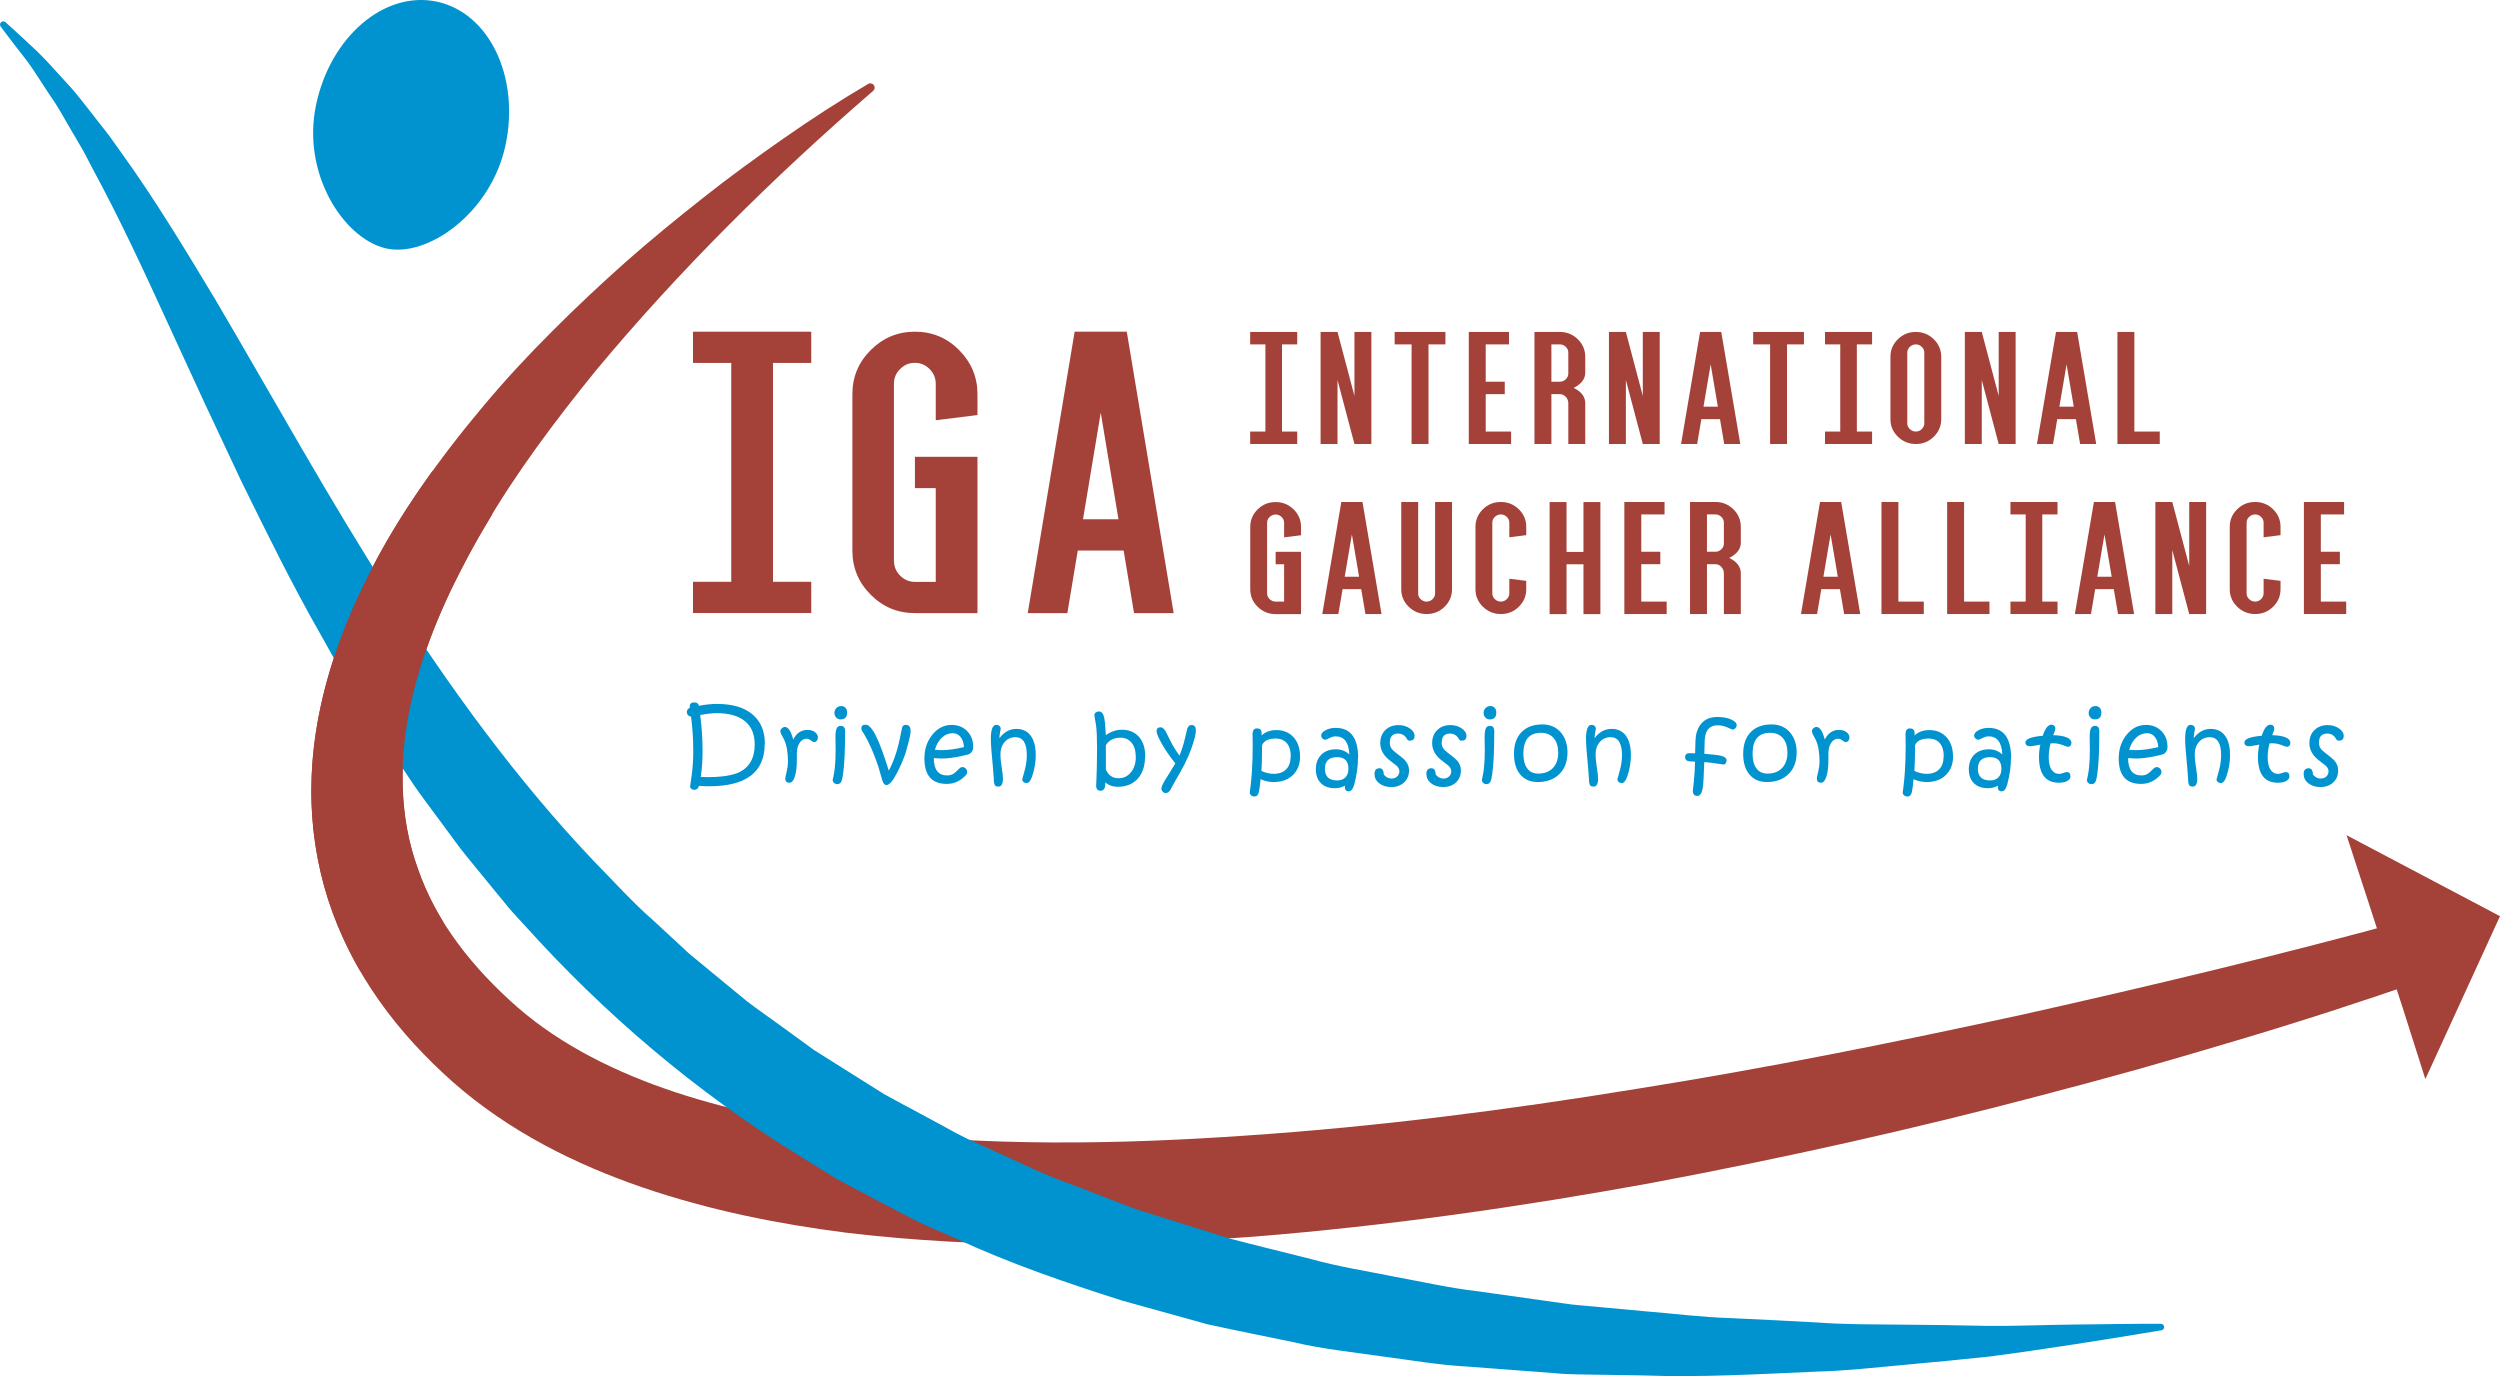 <?xml version="1.0" encoding="UTF-8"?><svg id="Ebene_1" xmlns="http://www.w3.org/2000/svg" viewBox="0 0 295.38 162.59"><defs><style>.cls-1{fill:#a44138;}.cls-1,.cls-2{stroke-width:0px;}.cls-2{fill:#0093d0;}</style></defs><path class="cls-2" d="m90.35,87.9c0,3.34-2.2,5-6.6,5-.38,0-.77-.02-1.16-.05-.1.31-.28.47-.54.47-.15,0-.27-.04-.37-.12s-.15-.18-.15-.29c0,.07.06-.36.19-1.28.13-.92.19-1.88.19-2.88,0-1.42-.09-2.78-.26-4.08-.33-.07-.5-.25-.5-.56,0-.21.12-.38.36-.49v-.08s-.01-.02-.02-.04c0-.02,0-.03,0-.04,0-.31.18-.47.55-.47.3,0,.48.13.54.4.77-.15,1.48-.22,2.14-.22,1.81,0,3.2.41,4.18,1.23.98.82,1.47,1.98,1.47,3.48Zm-1.18.06c0-1.2-.38-2.12-1.15-2.75s-1.88-.95-3.33-.95c-.52,0-1.17.07-1.96.22.19,1.43.28,2.85.28,4.27,0,1.05-.07,2.07-.21,3.05.17.01.42.02.73.02,1.66,0,2.89-.18,3.7-.53,1.29-.58,1.94-1.69,1.94-3.33Z"/><path class="cls-2" d="m96.63,87.16c0,.15-.04.27-.13.37-.09.1-.19.15-.31.15-.09,0-.22-.07-.39-.2-.17-.13-.33-.2-.47-.2-.35,0-.64.16-.85.48-.22.32-.33.75-.33,1.29v.75c0,.83-.08,1.5-.25,1.99-.16.46-.36.69-.62.69-.34,0-.5-.17-.5-.51,0-.07.05-.32.16-.76.1-.44.16-.85.16-1.23,0-1.07-.15-1.92-.44-2.56,0-.02-.11-.21-.31-.58-.1-.19-.15-.33-.15-.45,0-.12.06-.24.17-.34s.24-.16.37-.16c.39,0,.72.5.98,1.49.38-.76.95-1.14,1.68-1.14.37,0,.67.09.9.27s.34.4.34.67Z"/><path class="cls-2" d="m99.85,86.37c0,2.3-.08,3.99-.24,5.09-.06.44-.13.74-.21.89-.1.2-.26.3-.48.3-.15,0-.27-.05-.38-.15-.1-.1-.16-.22-.16-.36,0,.02.03-.11.09-.39.07-.32.13-.68.17-1.09.06-.58.09-1.23.09-1.94,0-.31,0-.64-.01-.99,0-.35-.01-.53-.01-.57,0-.51.04-.87.13-1.07.09-.22.25-.33.5-.33.34,0,.51.21.51.62Zm.24-2.18c0,.54-.26.81-.77.81-.21,0-.38-.07-.52-.22s-.21-.33-.21-.54c0-.23.08-.42.23-.58.16-.16.35-.24.57-.24.21,0,.38.07.51.21.13.14.19.33.19.56Z"/><path class="cls-2" d="m107.59,86.37c0,.28-.08.72-.24,1.32-.17.65-.31,1.11-.39,1.38-.26.76-.6,1.54-1.03,2.35-.47.89-.87,1.34-1.2,1.34-.21,0-.37-.19-.49-.58-.15-.53-.3-1.07-.46-1.6-.52-1.55-1.08-2.82-1.67-3.82-.08-.12-.15-.24-.23-.36-.08-.12-.11-.23-.11-.32,0-.31.17-.46.5-.46.37,0,.79.45,1.24,1.36.43.86.93,2.22,1.5,4.07.62-1.13,1.09-2.58,1.42-4.34.09-.47.15-.73.17-.8.07-.18.22-.27.43-.27.37,0,.56.25.56.74Z"/><path class="cls-2" d="m114.99,88.21c0,.38-.13.66-.4.84-.12.08-.49.18-1.13.31-.84.17-1.56.26-2.15.26-.27,0-.6-.02-.98-.05,0,1.37.53,2.05,1.59,2.05.29,0,.56-.08.79-.24.12-.08.33-.27.64-.58.11-.11.23-.17.35-.17.16,0,.29.06.4.17.11.11.17.25.17.42,0,.14-.05.26-.16.38-.64.68-1.38,1.02-2.24,1.02-1.77,0-2.65-1-2.65-3.01,0-1.03.28-1.93.84-2.68.64-.85,1.43-1.28,2.38-1.28.74,0,1.34.24,1.82.72.48.48.72,1.09.72,1.84Zm-1.1.06c-.02-.5-.16-.9-.4-1.2s-.55-.44-.92-.44c-.48,0-.91.17-1.27.51-.38.34-.66.82-.84,1.45.26.03.54.04.84.04.72,0,1.58-.12,2.6-.36Z"/><path class="cls-2" d="m122.38,89.16c0,.86-.14,1.72-.43,2.57-.18.53-.4.79-.66.79-.14,0-.26-.04-.36-.13-.1-.08-.15-.19-.15-.31,0-.03.09-.36.27-.99s.27-1.25.27-1.87c0-1.41-.45-2.12-1.35-2.12-.51,0-.94.19-1.26.56-.34.38-.51.89-.51,1.52,0,.35.05.84.15,1.47.1.63.15,1.08.15,1.35,0,.62-.18.94-.54.94-.18,0-.31-.04-.38-.12-.06-.06-.1-.19-.14-.38,0-.23-.05-.87-.14-1.95-.15-1.5-.23-2.57-.23-3.2,0-1.1.22-1.65.65-1.65.14,0,.26.04.36.13s.15.18.15.3c0,.08-.02.23-.07.45-.04.22-.07.41-.07.56v.13c.55-.73,1.21-1.09,2-1.09.72,0,1.28.26,1.68.79s.6,1.28.6,2.25Z"/><path class="cls-2" d="m135.29,89.38c0,1.12-.29,1.99-.87,2.63s-1.37.95-2.36.95c-.57,0-1.06-.17-1.46-.52,0,.31-.03.53-.08.65-.08.22-.25.34-.49.34-.35,0-.52-.21-.52-.64,0,0,0-.19.03-.58.02-.45.04-.93.05-1.44.02-.73.03-1.51.03-2.33,0-1.23-.04-2.15-.12-2.75-.03-.22-.07-.47-.13-.76-.05-.24-.07-.38-.07-.44,0-.11.05-.21.16-.3s.23-.13.37-.13c.3,0,.51.22.62.67.08.31.15,1.02.21,2.13.59-.42,1.22-.64,1.89-.64.85,0,1.52.28,2.02.84.5.56.74,1.33.74,2.33Zm-1.1.03c0-.7-.16-1.25-.49-1.65-.33-.4-.76-.6-1.31-.6-.79,0-1.36.29-1.73.88v.84c0,.4,0,.82,0,1.28,0,.46,0,.71,0,.76h0c.3.69.8,1.03,1.49,1.03.6,0,1.09-.23,1.47-.7.38-.46.58-1.08.58-1.84Z"/><path class="cls-2" d="m141.3,86.28c0,.43-.19,1.19-.57,2.25-.35.99-.97,2.23-1.88,3.75-.18.34-.37.68-.55,1.02-.16.27-.35.4-.57.4-.13,0-.25-.05-.35-.16s-.16-.22-.16-.34c0-.22.16-.6.49-1.12.75-1.21,1.13-1.84,1.16-1.88-.72-.91-1.3-1.75-1.72-2.54-.34-.62-.5-1.05-.5-1.27,0-.31.16-.46.48-.46.2,0,.4.16.6.49.18.36.36.72.54,1.09.32.63.68,1.22,1.09,1.76.27-.66.49-1.34.65-2.06.17-.74.26-1.12.27-1.13.11-.28.27-.42.5-.42.34,0,.51.21.51.62Z"/><path class="cls-2" d="m153.61,89.35c0,.93-.28,1.67-.85,2.22-.56.55-1.32.83-2.27.83-.53,0-1.04-.11-1.55-.34-.08.85-.15,1.37-.21,1.57-.09.32-.26.48-.51.48-.16,0-.29-.05-.4-.14-.11-.09-.16-.21-.16-.35,0,.02.03-.21.09-.69.07-.57.13-1.18.17-1.83.06-.94.09-1.96.09-3.06,0-.22,0-.47-.01-.75,0-.28-.01-.45-.01-.51,0-.48.17-.72.52-.72s.54.17.55.5v.33c.46-.42,1.03-.63,1.74-.63.84,0,1.51.28,2.02.83.52.56.78,1.32.78,2.27Zm-1.1,0c0-.66-.16-1.18-.47-1.54s-.75-.55-1.31-.55c-.87,0-1.41.27-1.62.81v.54c0,.84-.02,1.67-.07,2.48.48.22.96.34,1.45.34.64,0,1.13-.18,1.48-.54.35-.36.52-.87.52-1.53Z"/><path class="cls-2" d="m160.45,89.56c0,.99-.15,2.03-.44,3.12-.15.54-.37.82-.66.82s-.45-.17-.45-.5c0-.08,0-.13.01-.17-.38.2-.77.3-1.17.3-.71,0-1.27-.2-1.67-.59-.4-.4-.6-.95-.6-1.66s.22-1.29.65-1.72c.43-.42,1.01-.63,1.73-.63.62,0,1.15.21,1.58.62-.07-1.43-.61-2.15-1.62-2.15-.23,0-.47.07-.72.2-.26.13-.42.2-.5.2-.13,0-.24-.05-.34-.15s-.15-.22-.15-.35c0-.22.16-.42.48-.6.34-.2.75-.3,1.23-.3,1.77,0,2.66,1.19,2.66,3.58Zm-1.13,1.28c0-.92-.44-1.38-1.33-1.38-.97,0-1.45.46-1.45,1.37s.48,1.38,1.44,1.38c.42,0,.75-.12.98-.36.24-.24.36-.58.36-1.01Z"/><path class="cls-2" d="m167.13,86.97c0,.36-.19.54-.56.54-.13,0-.23-.04-.3-.14-.05-.08-.11-.17-.16-.26-.23-.29-.54-.44-.92-.44-.65,0-.98.36-.98,1.09,0,.25.06.47.18.65.1.16.28.33.54.53.58.44.95.74,1.09.91.3.34.46.73.46,1.17,0,.58-.19,1.05-.58,1.42-.38.36-.89.55-1.5.55s-1.07-.15-1.45-.45c-.37-.29-.55-.66-.55-1.1s.2-.67.59-.67c.33,0,.5.25.51.75.27.31.56.47.9.47.28,0,.5-.08.68-.25s.26-.37.26-.62c0-.22-.11-.44-.32-.64,0,0-.28-.22-.82-.64-.75-.58-1.12-1.26-1.12-2.04,0-.63.2-1.15.6-1.54s.92-.59,1.56-.59c.53,0,.98.14,1.36.41.36.26.54.55.54.87Z"/><path class="cls-2" d="m173.26,86.97c0,.36-.19.54-.56.54-.13,0-.23-.04-.3-.14-.05-.08-.11-.17-.16-.26-.23-.29-.54-.44-.92-.44-.65,0-.98.36-.98,1.09,0,.25.06.47.18.65.1.16.28.33.54.53.58.44.95.74,1.09.91.3.34.46.73.46,1.17,0,.58-.19,1.05-.58,1.42-.38.36-.89.55-1.5.55s-1.07-.15-1.45-.45c-.37-.29-.55-.66-.55-1.1s.2-.67.59-.67c.33,0,.5.25.51.75.27.31.56.47.9.47.28,0,.5-.08.68-.25s.26-.37.26-.62c0-.22-.11-.44-.32-.64,0,0-.28-.22-.82-.64-.75-.58-1.12-1.26-1.12-2.04,0-.63.2-1.15.6-1.54s.92-.59,1.56-.59c.53,0,.98.14,1.36.41.36.26.54.55.54.87Z"/><path class="cls-2" d="m176.55,86.37c0,2.3-.08,3.99-.24,5.09-.06.44-.13.74-.21.89-.1.2-.26.3-.48.3-.15,0-.27-.05-.38-.15-.1-.1-.16-.22-.16-.36,0,.02.03-.11.09-.39.07-.32.13-.68.17-1.09.06-.58.09-1.23.09-1.94,0-.31,0-.64-.01-.99,0-.35-.01-.53-.01-.57,0-.51.04-.87.13-1.07.09-.22.25-.33.5-.33.34,0,.51.21.51.62Zm.24-2.18c0,.54-.26.81-.77.81-.21,0-.38-.07-.52-.22s-.21-.33-.21-.54c0-.23.08-.42.23-.58.16-.16.35-.24.57-.24.21,0,.38.07.51.21.13.14.19.33.19.56Z"/><path class="cls-2" d="m185.2,88.9c0,1.07-.32,1.92-.95,2.55-.64.63-1.49.95-2.55.95-.88,0-1.57-.29-2.07-.88-.5-.59-.75-1.41-.75-2.46,0-1.1.3-1.96.9-2.57.59-.6,1.41-.9,2.46-.9.88,0,1.59.3,2.14.91.54.61.82,1.41.82,2.4Zm-1.1.01c0-.73-.18-1.3-.54-1.71-.36-.41-.85-.62-1.48-.62-1.39,0-2.09.82-2.09,2.46,0,.76.15,1.34.46,1.75.3.41.74.61,1.3.61.73,0,1.31-.22,1.73-.66.42-.44.63-1.05.63-1.84Z"/><path class="cls-2" d="m192.7,89.16c0,.86-.14,1.72-.43,2.57-.18.53-.4.79-.66.79-.14,0-.26-.04-.36-.13-.1-.08-.15-.19-.15-.31,0-.03.09-.36.27-.99s.27-1.25.27-1.87c0-1.41-.45-2.12-1.35-2.12-.51,0-.94.19-1.26.56-.34.38-.51.89-.51,1.52,0,.35.05.84.15,1.47.1.63.15,1.08.15,1.35,0,.62-.18.94-.54.94-.18,0-.31-.04-.38-.12-.06-.06-.1-.19-.14-.38,0-.23-.05-.87-.14-1.95-.15-1.5-.23-2.57-.23-3.2,0-1.1.22-1.65.65-1.65.14,0,.26.04.36.13s.15.18.15.3c0,.08-.02.23-.07.45-.04.22-.07.41-.07.56v.13c.55-.73,1.21-1.09,2-1.09.72,0,1.28.26,1.68.79s.6,1.28.6,2.25Z"/><path class="cls-2" d="m205.19,85.69c0,.13-.05.24-.15.35s-.21.16-.34.16c-.03,0-.23-.08-.6-.25-.37-.17-.76-.25-1.16-.25-.62,0-1.06.25-1.31.76-.12.24-.19.6-.22,1.08l-.04,1.52c1.01.08,1.67.16,1.99.24.43.11.64.29.64.54,0,.14-.04.26-.11.35-.08.09-.16.14-.26.14-.06,0-.31-.04-.77-.11-.53-.09-1.03-.15-1.5-.18-.05,1.63-.11,2.64-.17,3.02-.1.65-.32.98-.65.98-.35,0-.53-.2-.53-.6l.12-1.12c.08-.77.13-1.55.14-2.33-.45,0-.75-.04-.89-.09-.18-.07-.28-.21-.28-.44,0-.31.17-.47.51-.47h.02l.65.02c.01-.48.03-.96.04-1.44.02-.45.07-.8.14-1.03.38-1.22,1.19-1.83,2.43-1.83.68,0,1.25.11,1.7.32.41.2.61.42.61.68Z"/><path class="cls-2" d="m212.28,88.9c0,1.07-.32,1.92-.95,2.55-.64.63-1.49.95-2.55.95-.88,0-1.57-.29-2.07-.88-.5-.59-.75-1.41-.75-2.46,0-1.1.3-1.96.9-2.57.59-.6,1.41-.9,2.46-.9.88,0,1.59.3,2.14.91.54.61.82,1.41.82,2.4Zm-1.1.01c0-.73-.18-1.3-.54-1.71-.36-.41-.85-.62-1.48-.62-1.39,0-2.09.82-2.09,2.46,0,.76.15,1.34.46,1.75.3.41.74.61,1.3.61.73,0,1.31-.22,1.73-.66.42-.44.63-1.05.63-1.84Z"/><path class="cls-2" d="m218.51,87.16c0,.15-.04.27-.13.37-.09.1-.19.15-.31.15-.09,0-.22-.07-.39-.2-.17-.13-.33-.2-.47-.2-.35,0-.64.16-.85.48-.22.32-.33.75-.33,1.29v.75c0,.83-.08,1.5-.25,1.99-.16.46-.36.69-.62.69-.34,0-.5-.17-.5-.51,0-.07.05-.32.16-.76.1-.44.16-.85.16-1.23,0-1.07-.15-1.92-.44-2.56,0-.02-.11-.21-.31-.58-.1-.19-.15-.33-.15-.45,0-.12.06-.24.17-.34s.24-.16.37-.16c.39,0,.72.5.98,1.49.38-.76.95-1.14,1.68-1.14.37,0,.67.09.9.27s.34.4.34.67Z"/><path class="cls-2" d="m230.76,89.35c0,.93-.28,1.67-.85,2.22-.56.55-1.32.83-2.27.83-.53,0-1.04-.11-1.55-.34-.08.85-.15,1.37-.21,1.57-.09.32-.26.48-.51.48-.16,0-.29-.05-.4-.14-.11-.09-.16-.21-.16-.35,0,.02.03-.21.09-.69.07-.57.13-1.18.17-1.83.06-.94.09-1.96.09-3.06,0-.22,0-.47-.01-.75,0-.28-.01-.45-.01-.51,0-.48.17-.72.52-.72s.54.17.55.5v.33c.46-.42,1.03-.63,1.74-.63.84,0,1.51.28,2.02.83.52.56.78,1.32.78,2.27Zm-1.1,0c0-.66-.16-1.18-.47-1.54s-.75-.55-1.31-.55c-.87,0-1.41.27-1.62.81v.54c0,.84-.02,1.67-.07,2.48.48.22.96.34,1.45.34.64,0,1.13-.18,1.48-.54.35-.36.52-.87.52-1.53Z"/><path class="cls-2" d="m237.6,89.56c0,.99-.15,2.03-.44,3.12-.15.54-.37.82-.66.82s-.45-.17-.45-.5c0-.08,0-.13.01-.17-.38.2-.77.3-1.17.3-.71,0-1.27-.2-1.67-.59-.4-.4-.6-.95-.6-1.66s.22-1.29.65-1.72c.43-.42,1.01-.63,1.73-.63.62,0,1.15.21,1.58.62-.07-1.43-.61-2.15-1.62-2.15-.23,0-.47.07-.72.2-.26.13-.42.2-.5.2-.13,0-.24-.05-.34-.15s-.15-.22-.15-.35c0-.22.16-.42.48-.6.34-.2.75-.3,1.23-.3,1.77,0,2.66,1.19,2.66,3.58Zm-1.13,1.28c0-.92-.44-1.38-1.33-1.38-.97,0-1.45.46-1.45,1.37s.48,1.38,1.44,1.38c.42,0,.75-.12.98-.36.24-.24.36-.58.36-1.01Z"/><path class="cls-2" d="m244.74,87.79c0,.13-.04.24-.12.32-.08.09-.18.13-.29.13-.06,0-.27-.07-.63-.21-.37-.14-.73-.21-1.08-.21-.11,0-.23,0-.35.02-.14.59-.21,1.13-.21,1.63,0,.63.11,1.12.33,1.46.22.34.52.51.91.51.12,0,.28-.04.47-.11.19-.07.33-.11.42-.11.3,0,.44.17.44.51,0,.22-.12.4-.37.54-.24.14-.58.21-1,.21-1.57,0-2.35-1.02-2.35-3.07,0-.43.05-.91.16-1.43-.1.01-.33.06-.67.12-.23.04-.39.07-.5.07-.4,0-.59-.15-.59-.45,0-.41.68-.67,2.05-.79.28-.87.62-1.31,1.03-1.31.13,0,.23.04.32.13s.13.2.13.32c0,.09-.03.21-.08.36-.06.14-.11.29-.17.43,1.43.05,2.15.36,2.15.92Z"/><path class="cls-2" d="m248.04,86.37c0,2.3-.08,3.99-.24,5.09-.06.44-.13.74-.21.89-.1.2-.26.3-.48.3-.15,0-.27-.05-.38-.15-.1-.1-.16-.22-.16-.36,0,.02.03-.11.09-.39.07-.32.13-.68.17-1.09.06-.58.09-1.23.09-1.94,0-.31,0-.64-.01-.99,0-.35-.01-.53-.01-.57,0-.51.04-.87.13-1.07.09-.22.25-.33.5-.33.34,0,.51.21.51.62Zm.24-2.18c0,.54-.26.81-.77.81-.21,0-.38-.07-.52-.22s-.21-.33-.21-.54c0-.23.08-.42.23-.58.16-.16.35-.24.57-.24.21,0,.38.07.51.21.13.14.19.33.19.56Z"/><path class="cls-2" d="m256.1,88.21c0,.38-.13.66-.4.84-.12.08-.49.18-1.13.31-.84.17-1.56.26-2.15.26-.27,0-.6-.02-.98-.05,0,1.37.53,2.05,1.59,2.05.29,0,.56-.08.79-.24.12-.08.33-.27.64-.58.11-.11.23-.17.35-.17.16,0,.29.06.4.17.11.11.17.25.17.42,0,.14-.05.26-.16.38-.64.68-1.38,1.02-2.24,1.02-1.77,0-2.65-1-2.65-3.01,0-1.03.28-1.93.84-2.68.64-.85,1.43-1.28,2.38-1.28.74,0,1.34.24,1.82.72.48.48.72,1.09.72,1.84Zm-1.1.06c-.02-.5-.16-.9-.4-1.2s-.55-.44-.92-.44c-.48,0-.91.17-1.27.51-.38.34-.66.82-.84,1.45.26.03.54.04.84.04.72,0,1.58-.12,2.6-.36Z"/><path class="cls-2" d="m263.49,89.16c0,.86-.14,1.72-.43,2.57-.18.53-.4.79-.66.79-.14,0-.26-.04-.36-.13-.1-.08-.15-.19-.15-.31,0-.03.09-.36.27-.99s.27-1.25.27-1.87c0-1.41-.45-2.12-1.35-2.12-.51,0-.94.19-1.26.56-.34.38-.51.89-.51,1.52,0,.35.05.84.15,1.47.1.63.15,1.08.15,1.35,0,.62-.18.94-.54.94-.18,0-.31-.04-.38-.12-.06-.06-.1-.19-.14-.38,0-.23-.05-.87-.14-1.95-.15-1.5-.23-2.57-.23-3.2,0-1.1.22-1.65.65-1.65.14,0,.26.04.36.13s.15.18.15.3c0,.08-.02.23-.07.45-.04.22-.07.41-.07.56v.13c.55-.73,1.21-1.09,2-1.09.72,0,1.28.26,1.68.79s.6,1.28.6,2.25Z"/><path class="cls-2" d="m270.61,87.79c0,.13-.04.24-.12.32-.08.09-.18.13-.29.13-.06,0-.27-.07-.63-.21-.37-.14-.73-.21-1.08-.21-.11,0-.23,0-.35.02-.14.59-.21,1.13-.21,1.63,0,.63.11,1.12.33,1.46.22.34.52.51.91.51.12,0,.28-.04.47-.11.19-.07.33-.11.42-.11.3,0,.44.17.44.51,0,.22-.12.4-.37.54-.24.14-.58.21-1,.21-1.57,0-2.35-1.02-2.35-3.07,0-.43.05-.91.16-1.43-.1.01-.33.06-.67.12-.23.04-.39.07-.5.07-.4,0-.59-.15-.59-.45,0-.41.68-.67,2.05-.79.28-.87.62-1.31,1.03-1.31.13,0,.23.04.32.13s.13.2.13.32c0,.09-.03.21-.08.36-.06.14-.11.29-.17.43,1.43.05,2.15.36,2.15.92Z"/><path class="cls-2" d="m276.91,86.97c0,.36-.19.54-.56.54-.13,0-.23-.04-.3-.14-.05-.08-.11-.17-.16-.26-.23-.29-.54-.44-.92-.44-.65,0-.98.36-.98,1.09,0,.25.06.47.18.65.1.16.28.33.54.53.58.44.95.74,1.09.91.3.34.46.73.46,1.17,0,.58-.19,1.05-.58,1.42-.38.36-.89.55-1.5.55s-1.07-.15-1.45-.45c-.37-.29-.55-.66-.55-1.1s.2-.67.59-.67c.33,0,.5.25.51.75.27.31.56.47.9.47.28,0,.5-.08.68-.25s.26-.37.26-.62c0-.22-.11-.44-.32-.64,0,0-.28-.22-.82-.64-.75-.58-1.12-1.26-1.12-2.04,0-.63.2-1.15.6-1.54s.92-.59,1.56-.59c.53,0,.98.14,1.36.41.36.26.54.55.54.87Z"/><path class="cls-1" d="m103.15,10.75c-11.83,10.22-22.94,21.24-32.77,33.06-4.84,5.97-9.44,12.09-13.21,18.59-.96,1.62-1.84,3.26-2.69,4.92l-1.25,2.48c-.38.84-.78,1.67-1.14,2.51-1.46,3.37-2.64,6.8-3.43,10.26-1.56,6.91-1.55,13.87.73,20.1,2.14,6.28,6.51,11.76,11.82,16.4,5.15,4.46,11.63,7.67,18.53,9.96,6.92,2.3,14.28,3.71,21.75,4.59,14.96,1.83,30.38,1.62,45.72.55,15.37-1.03,30.75-3,46.05-5.5,15.32-2.43,30.57-5.5,45.78-8.81,15.17-3.4,30.39-7.03,45.33-11.13l.06-.02c1.95-.54,3.97.61,4.51,2.57.51,1.87-.53,3.81-2.34,4.44-7.51,2.61-14.96,5.03-22.52,7.27-3.77,1.13-7.55,2.23-11.34,3.31-3.79,1.06-7.6,2.08-11.41,3.08-15.23,4.03-30.63,7.46-46.16,10.38-15.54,2.84-31.24,5.09-47.1,6.36-15.87,1.15-31.92,1.45-48.07-.47-8.06-1.03-16.15-2.64-24.08-5.35-7.89-2.71-15.73-6.58-22.41-12.45-3.21-2.86-6.2-6.04-8.75-9.67-2.56-3.61-4.63-7.67-6.01-11.97-1.37-4.31-2.04-8.84-1.96-13.28.05-4.45.78-8.8,1.97-12.92,1.18-4.12,2.78-8.04,4.63-11.76,1.84-3.74,3.98-7.25,6.31-10.61,2.32-3.36,4.8-6.56,7.39-9.64,2.58-3.09,5.31-6.03,8.14-8.85,2.82-2.83,5.72-5.55,8.69-8.19,2.98-2.63,6.05-5.14,9.16-7.59,3.1-2.46,6.3-4.78,9.54-7.04,3.24-2.26,6.54-4.41,9.95-6.41.24-.14.55-.06.7.18.13.21.08.49-.11.64h-.01Z"/><path class="cls-2" d="m.65,2.62c1.27,1.15,2.53,2.31,3.79,3.5,1.24,1.2,2.35,2.52,3.53,3.78,1.19,1.26,2.19,2.66,3.27,4.01l1.6,2.04,1.5,2.1c4.03,5.6,7.58,11.49,11.1,17.34,6.93,11.77,13.45,23.62,20.67,34.86,7.2,11.25,15.02,21.98,24.06,31.5,2.3,2.33,4.48,4.79,6.95,6.94l3.6,3.33c.58.57,1.22,1.09,1.85,1.6l1.89,1.56,3.78,3.11c1.29,1,2.64,1.91,3.96,2.88l3.96,2.88,4.14,2.61,4.15,2.61c1.42.8,2.88,1.55,4.32,2.33l4.31,2.34c1.44.77,2.97,1.39,4.45,2.09,2.99,1.34,5.92,2.83,9.04,3.9l4.61,1.78c1.54.59,3.06,1.22,4.65,1.67l9.46,2.96c3.2.84,6.42,1.61,9.64,2.43,3.2.89,6.49,1.4,9.76,2.06,3.27.6,6.53,1.35,9.85,1.73l9.93,1.4c1.65.27,3.33.34,5,.52l5.01.46c3.35.27,6.68.71,10.05.8,3.36.17,6.73.31,10.1.51,3.37.26,6.75.22,10.13.26,3.38.03,6.76.07,10.15.15,3.39.03,6.77-.13,10.17-.16,3.4-.03,6.8-.1,10.21-.09h.02c.21,0,.39.18.39.39,0,.19-.14.35-.32.38-6.72,1.11-13.46,2.2-20.24,3.09-3.4.37-6.8.69-10.21,1-3.41.31-6.82.7-10.24.79-6.85.29-13.71.71-20.59.45l-5.16-.08c-1.72-.05-3.45,0-5.17-.18l-10.33-.78c-3.46-.18-6.87-.79-10.31-1.23-3.43-.5-6.89-.85-10.27-1.65-3.4-.71-6.82-1.38-10.22-2.13l-10.09-2.8c-6.66-2.12-13.3-4.39-19.68-7.36-1.6-.72-3.24-1.36-4.81-2.16l-4.68-2.44c-1.55-.83-3.12-1.63-4.66-2.49l-4.5-2.79c-12-7.42-22.88-16.67-32.26-27.12-.59-.65-1.21-1.28-1.77-1.95l-1.67-2.03-3.33-4.07c-1.11-1.35-2.1-2.8-3.15-4.19-1.03-1.41-2.1-2.79-3.09-4.23-3.89-5.78-7.66-11.63-10.97-17.69-3.44-6-6.46-12.17-9.48-18.31l-4.35-9.26-4.26-9.25c-2.82-6.16-5.65-12.29-8.84-18.19l-1.17-2.24-1.27-2.17c-.86-1.44-1.64-2.95-2.61-4.31-.94-1.39-1.8-2.85-2.8-4.2C2.15,5.88,1.12,4.53.1,3.17l-.02-.03c-.13-.17-.09-.42.08-.54.15-.11.36-.1.5.02"/><path class="cls-1" d="m48.68,100.52c-1.74-6.24-1.38-13.1.46-19.82,1.83-6.74,5.02-13.33,8.82-19.61.07-.12.15-.24.22-.36-2.49-1.45-4.43-3.74-7.07-5.1-.15.21-.31.42-.46.64-2.3,3.25-4.45,6.63-6.35,10.21-1.9,3.58-3.59,7.33-4.88,11.29-1.28,3.96-2.2,8.13-2.52,12.44-.31,4.3,0,8.74,1.02,13.04.95,4.06,2.59,7.96,4.66,11.52,2.99-1.95,6.37-3.9,9.78-5.85-1.63-2.64-2.85-5.46-3.68-8.4"/><path class="cls-1" d="m91.33,68.74h4.52v3.69h-13.97v-3.69h4.52v-25.86h-4.52v-3.69h13.97v3.69h-4.52v25.86Z"/><path class="cls-1" d="m160.03,46.78v-7.56h2v13.24h-2l-2-7.56v7.56h-2v-13.24h2l2,7.56Z"/><path class="cls-1" d="m170.78,39.22v1.47h-2v11.77h-2v-11.77h-2v-1.47h6Z"/><path class="cls-1" d="m175.54,50.99h3v1.47h-5v-13.24h4.75v1.47h-2.75v4.41h2.25v1.47h-2.25v4.41Z"/><path class="cls-1" d="m187.3,52.46h-2v-4.81c0-.29-.1-.55-.3-.76-.2-.21-.43-.32-.7-.32h-1v5.89h-2v-13.24h3c.83,0,1.53.29,2.12.86.59.58.88,1.27.88,2.08v1.86c0,.6-.29,1.1-.88,1.52-.15.11-.32.21-.49.29.17.09.34.18.49.28.59.42.88.93.88,1.53v4.81Zm-2-10.79c0-.27-.1-.5-.3-.69-.2-.19-.43-.29-.7-.29h-1v4.41h1c.27,0,.51-.1.7-.29.2-.19.3-.42.3-.69v-2.45Z"/><path class="cls-1" d="m194.1,46.78v-7.56h2v13.24h-2l-2-7.56v7.56h-2v-13.24h2l2,7.56Z"/><path class="cls-1" d="m201.02,49.52l-.5,2.94h-1.9l2.25-13.24h2.5l2.25,13.24h-1.9l-.5-2.94h-2.2Zm1.1-6.47l-.85,5h1.7l-.85-5Z"/><path class="cls-1" d="m213.14,39.22v1.47h-2v11.77h-2v-11.77h-2v-1.47h6Z"/><path class="cls-1" d="m226.36,39.22c.83,0,1.53.29,2.12.86.59.58.88,1.27.88,2.08v7.36c0,.81-.29,1.5-.88,2.08-.59.58-1.29.86-2.12.86s-1.53-.29-2.12-.86c-.59-.58-.88-1.27-.88-2.08v-7.36c0-.81.29-1.5.88-2.08.59-.58,1.29-.86,2.12-.86Zm1,2.45c0-.27-.1-.5-.3-.69-.2-.19-.43-.29-.7-.29s-.51.1-.71.29c-.2.19-.3.42-.3.69v8.34c0,.27.1.5.3.69s.43.29.71.29.51-.1.7-.29.3-.42.3-.69v-8.34Z"/><path class="cls-1" d="m236.15,46.78v-7.56h2v13.24h-2l-2-7.56v7.56h-2v-13.24h2l2,7.56Z"/><path class="cls-1" d="m243.07,49.52l-.5,2.94h-1.9l2.25-13.24h2.5l2.25,13.24h-1.9l-.5-2.94h-2.2Zm1.1-6.47l-.85,5h1.7l-.85-5Z"/><path class="cls-1" d="m252.18,50.99h3v1.47h-5v-13.24h2v11.77Z"/><path class="cls-1" d="m151.47,50.99h1.8v1.47h-5.56v-1.47h1.8v-10.3h-1.8v-1.47h5.56v1.47h-1.8v10.3Z"/><path class="cls-1" d="m219.39,50.99h1.8v1.47h-5.56v-1.47h1.8v-10.3h-1.8v-1.47h5.56v1.47h-1.8v10.3Z"/><path class="cls-1" d="m149.71,70.1c0,.27.1.5.3.69s.43.29.71.29h1v-4.41h-1v-1.47h3v7.36h-3c-.83,0-1.53-.29-2.12-.86-.59-.58-.88-1.27-.88-2.08v-7.36c0-.81.29-1.5.88-2.08.59-.58,1.29-.86,2.12-.86s1.53.29,2.12.86c.59.58.88,1.27.88,2.08v.98l-2,.25v-1.72c0-.27-.1-.5-.3-.69-.2-.19-.43-.29-.7-.29s-.51.1-.71.29c-.2.19-.3.42-.3.69v8.34Z"/><path class="cls-1" d="m158.63,69.61l-.5,2.94h-1.9l2.25-13.24h2.5l2.25,13.24h-1.9l-.5-2.94h-2.2Zm1.1-6.47l-.85,5h1.7l-.85-5Z"/><path class="cls-1" d="m167.55,70.1c0,.27.1.5.3.69s.43.29.71.29.51-.1.7-.29.3-.42.3-.69v-10.79h2v10.3c0,.81-.29,1.5-.88,2.08-.59.58-1.29.86-2.12.86s-1.53-.29-2.12-.86c-.59-.58-.88-1.27-.88-2.08v-10.3h2v10.79Z"/><path class="cls-1" d="m177.33,71.08c.27,0,.51-.1.7-.29s.3-.42.3-.69v-1.72l2,.25v.98c0,.81-.29,1.5-.88,2.08-.59.58-1.29.86-2.12.86s-1.53-.29-2.12-.86c-.59-.58-.88-1.27-.88-2.08v-7.36c0-.81.29-1.5.88-2.08.59-.58,1.29-.86,2.12-.86s1.53.29,2.12.86c.59.58.88,1.27.88,2.08v.98l-2,.25v-1.72c0-.27-.1-.5-.3-.69-.2-.19-.43-.29-.7-.29s-.51.1-.71.29c-.2.19-.3.42-.3.69v8.34c0,.27.1.5.3.69s.43.29.71.29Z"/><path class="cls-1" d="m185.09,66.67v5.89h-2v-13.24h2v5.89h2v-5.89h2v13.24h-2v-5.89h-2Z"/><path class="cls-1" d="m193.92,71.08h3v1.47h-5v-13.24h4.75v1.47h-2.75v4.41h2.25v1.47h-2.25v4.41Z"/><path class="cls-1" d="m205.68,72.55h-2v-4.81c0-.29-.1-.55-.3-.76-.2-.21-.43-.32-.7-.32h-1v5.89h-2v-13.24h3c.83,0,1.53.29,2.12.86.59.58.88,1.27.88,2.08v1.86c0,.6-.29,1.1-.88,1.52-.15.11-.32.21-.49.29.17.09.34.18.49.28.59.42.88.93.88,1.53v4.81Zm-2-10.79c0-.27-.1-.5-.3-.69-.2-.19-.43-.29-.7-.29h-1v4.41h1c.27,0,.51-.1.7-.29.2-.19.3-.42.3-.69v-2.45Z"/><path class="cls-1" d="m215.19,69.61l-.5,2.94h-1.9l2.25-13.24h2.5l2.25,13.24h-1.9l-.5-2.94h-2.2Zm1.1-6.47l-.85,5h1.7l-.85-5Z"/><path class="cls-1" d="m224.3,71.08h3v1.47h-5v-13.24h2v11.77Z"/><path class="cls-1" d="m232.06,71.08h3v1.47h-5v-13.24h2v11.77Z"/><path class="cls-1" d="m247.55,69.61l-.5,2.94h-1.9l2.25-13.24h2.5l2.25,13.24h-1.9l-.5-2.94h-2.2Zm1.1-6.47l-.85,5h1.7l-.85-5Z"/><path class="cls-1" d="m258.66,66.87v-7.56h2v13.24h-2l-2-7.56v7.56h-2v-13.24h2l2,7.56Z"/><path class="cls-1" d="m266.45,71.08c.27,0,.51-.1.7-.29s.3-.42.3-.69v-1.72l2,.25v.98c0,.81-.29,1.5-.88,2.08-.59.58-1.29.86-2.12.86s-1.53-.29-2.12-.86c-.59-.58-.88-1.27-.88-2.08v-7.36c0-.81.29-1.5.88-2.08.59-.58,1.29-.86,2.12-.86s1.53.29,2.12.86c.59.58.88,1.27.88,2.08v.98l-2,.25v-1.72c0-.27-.1-.5-.3-.69-.2-.19-.43-.29-.7-.29s-.51.1-.71.29c-.2.19-.3.42-.3.69v8.34c0,.27.1.5.3.69s.43.29.71.29Z"/><path class="cls-1" d="m274.21,71.08h3v1.47h-5v-13.24h4.75v1.47h-2.75v4.41h2.25v1.47h-2.25v4.41Z"/><path class="cls-1" d="m241.3,71.08h1.8v1.47h-5.56v-1.47h1.8v-10.3h-1.8v-1.47h5.56v1.47h-1.8v10.3Z"/><path class="cls-1" d="m105.63,66.28c0,.67.24,1.25.73,1.74.48.48,1.06.73,1.74.73h2.46v-11.08h-2.46v-3.7h7.39v18.47h-7.39c-2.04,0-3.78-.72-5.22-2.17-1.45-1.44-2.17-3.19-2.17-5.22v-18.47c0-2.04.72-3.78,2.17-5.22,1.44-1.44,3.19-2.17,5.22-2.17s3.78.72,5.22,2.17,2.17,3.19,2.17,5.22v2.46l-4.93.61v-4.31c0-.67-.24-1.25-.73-1.74s-1.06-.73-1.74-.73-1.25.24-1.74.73c-.49.48-.73,1.06-.73,1.74v20.94Z"/><path class="cls-1" d="m127.34,65.05l-1.23,7.39h-4.68l5.54-33.25h6.16l5.54,33.25h-4.68l-1.23-7.39h-5.42Zm2.71-16.26l-2.09,12.56h4.19l-2.09-12.56Z"/><path class="cls-2" d="m59.74,17.1c-1.68,8.04-9.28,13.46-14.25,12.22-4.97-1.24-9.84-8.87-8.15-16.91C39.02,4.36,45.4-1.11,51.59.19c6.19,1.3,9.84,8.87,8.15,16.91Z"/><polyline class="cls-1" points="277.25 98.68 295.38 108.25 286.56 127.5 283.94 119.25 279.85 106.64 277.25 98.68"/></svg>